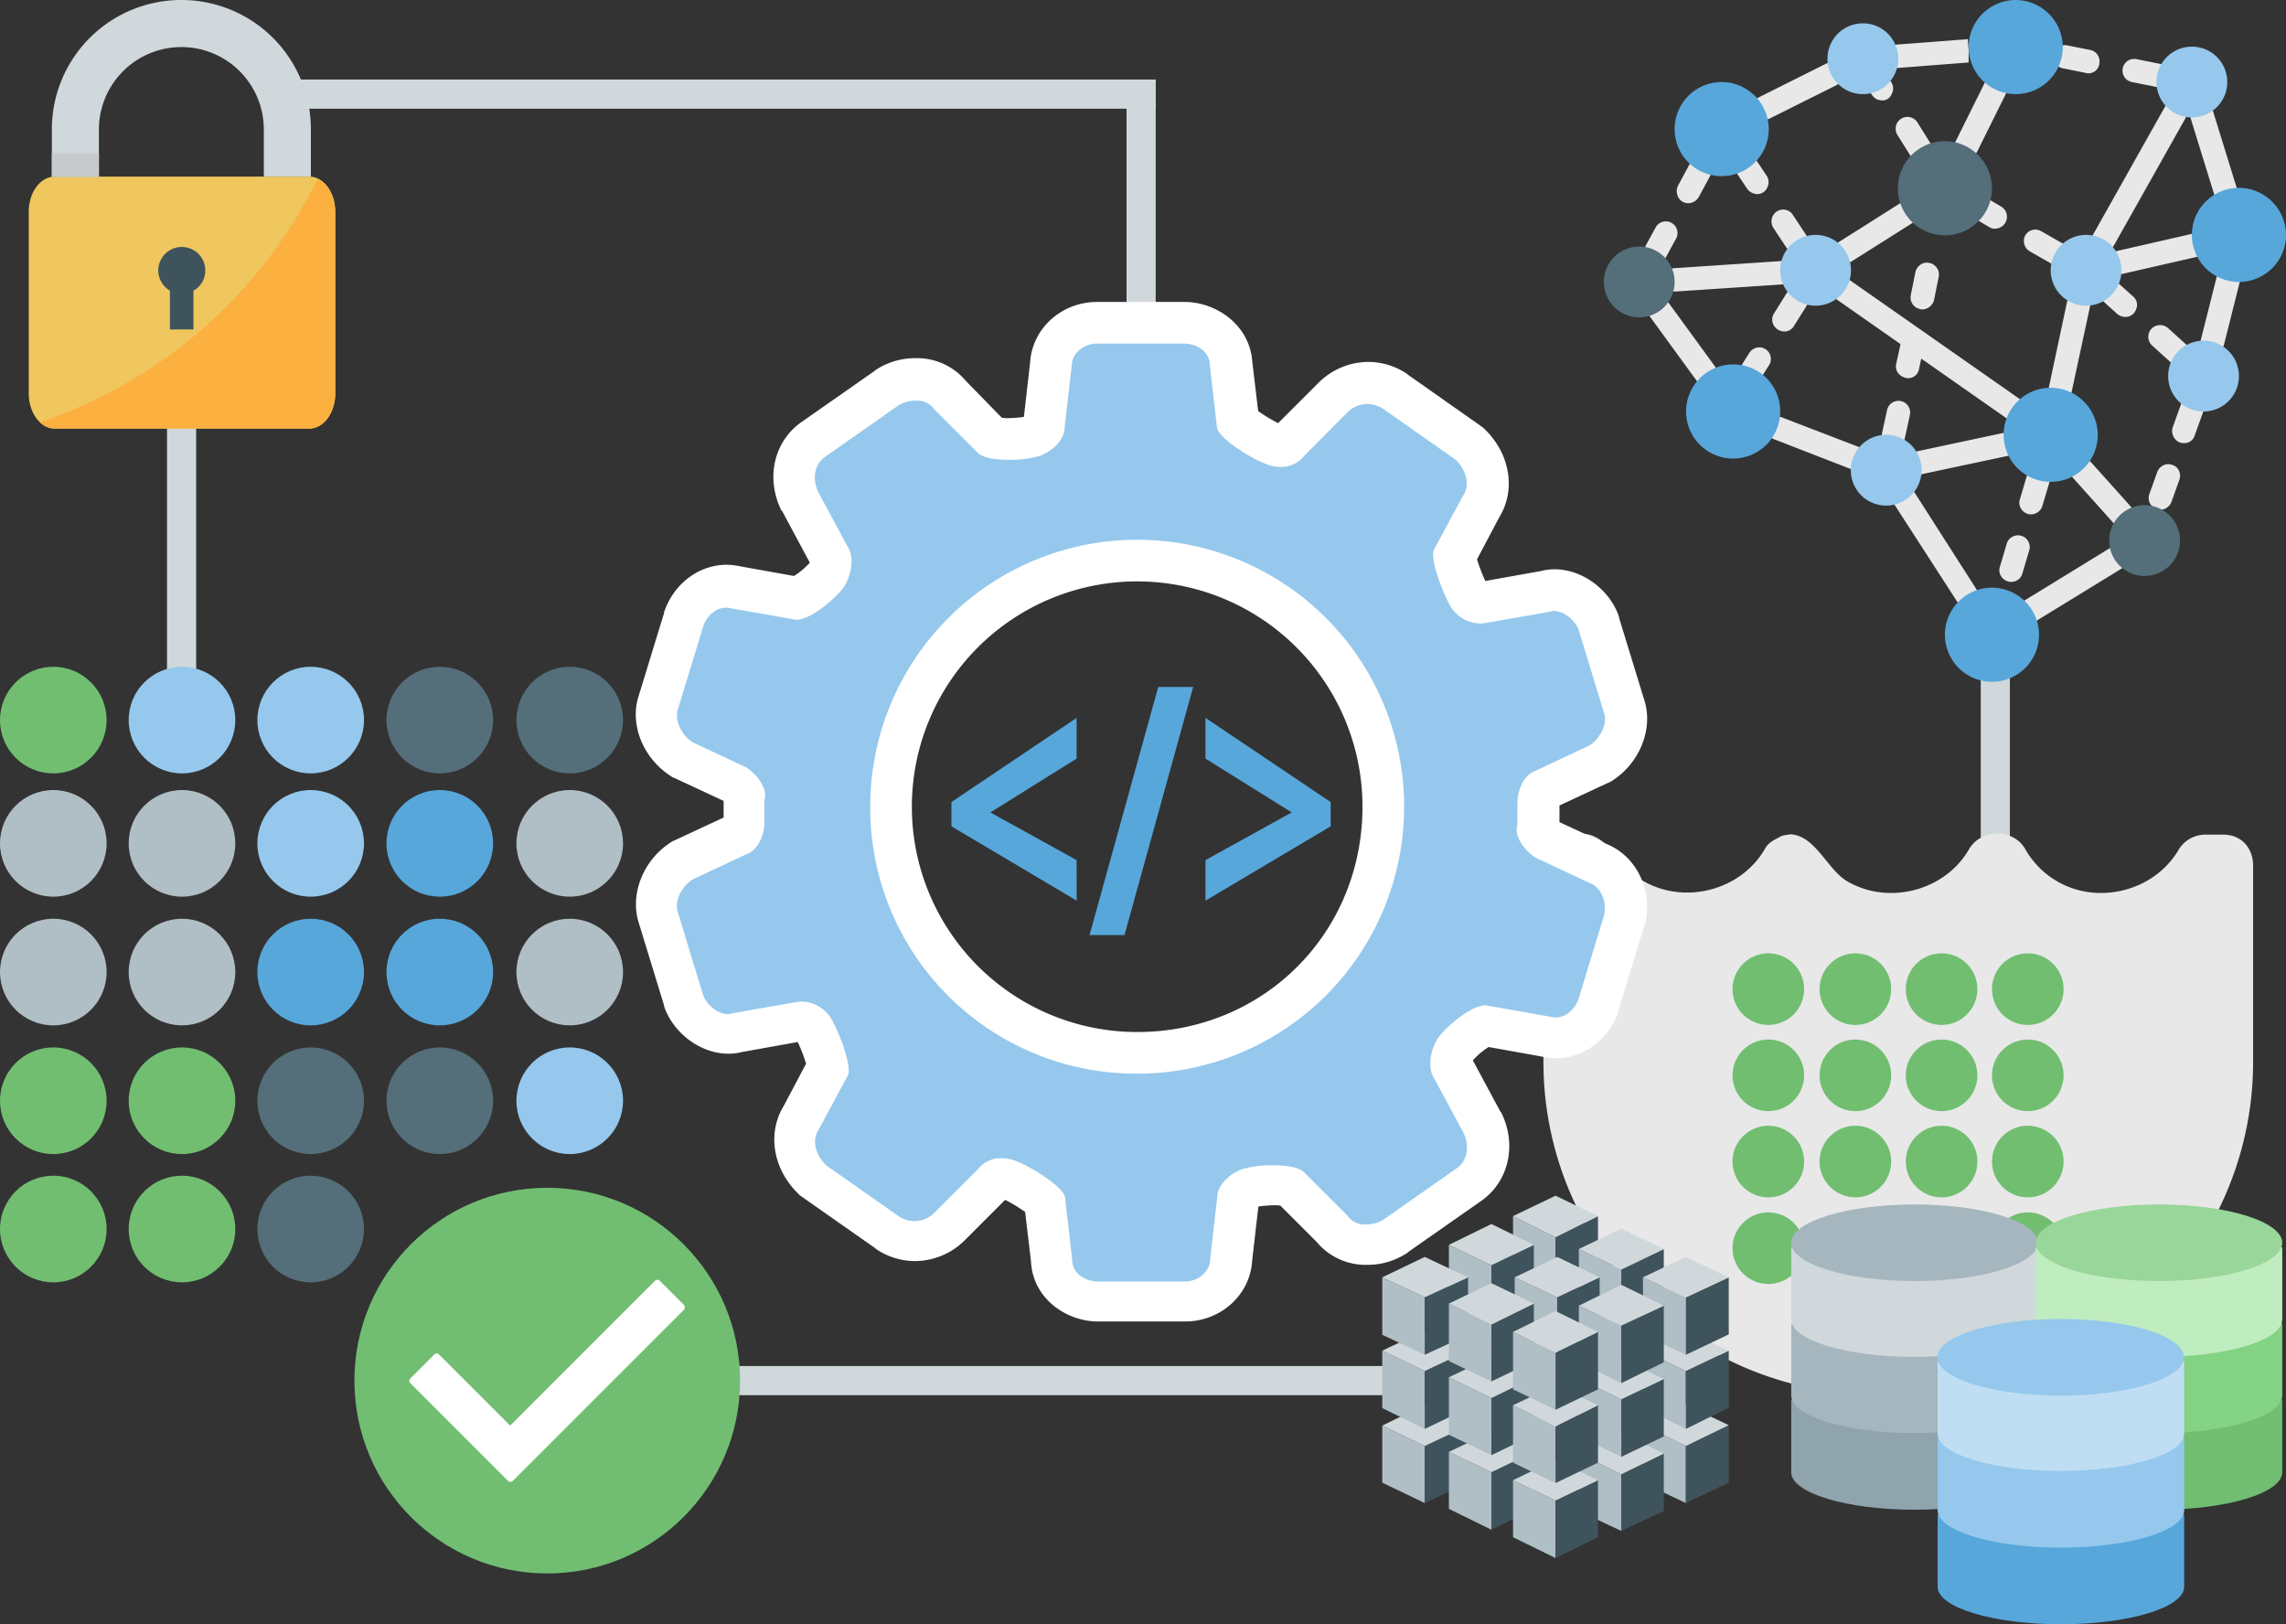 <svg id="Layer_1" data-name="Layer 1" xmlns="http://www.w3.org/2000/svg" viewBox="0 0 548.9 390"><rect x="0" y="0" width="548.9" height="390" fill="#333333" stroke="none"/><defs><style>.cls-1{fill:none;stroke:#d0d8dc;stroke-linecap:square;stroke-miterlimit:10;stroke-width:7px;}.cls-2{fill:#e8e8e8;}.cls-3{fill:#71be71;}.cls-4{fill:#b0bec5;}.cls-5{fill:#3f535c;}.cls-6{fill:#d0d8dc;}.cls-7{fill:#90a4ae;}.cls-8{fill:#a6b6be;}.cls-9{fill:#71be72;}.cls-10{fill:#84d384;}.cls-11{fill:#c0edc0;}.cls-12{fill:#99d699;}.cls-13{fill:#57a7db;}.cls-14{fill:#95c8ec;}.cls-15{fill:#bfdef4;}.cls-16{fill:#546e7a;}.cls-17{fill:#fff;}.cls-18{isolation:isolate;}.cls-19{fill:#efc75e;}.cls-20{fill:#fbb040;}.cls-21{fill:#c7cacc;}</style></defs><title>bi-implementation_1</title><line class="cls-1" x1="479.1" y1="161.1" x2="479.1" y2="218.2"/><line class="cls-1" x1="274" y1="22.6" x2="274" y2="84.3"/><line class="cls-1" x1="176.2" y1="331.5" x2="331.9" y2="331.5"/><line class="cls-1" x1="75.3" y1="22.6" x2="274" y2="22.6"/><line class="cls-1" x1="43.6" y1="102.6" x2="43.6" y2="159.7"/><path class="cls-2" d="M533.35,200.4h-4.2a7.52,7.52,0,0,0-6.4,3.5c-5.7,9.9-19.1,13.5-29.1,7.8a20.86,20.86,0,0,1-7.8-7.8c-2.8-5-10.6-5-13.5,0-5.7,9.9-19.1,13.5-29.1,7.8-5-2.8-7.8-11.4-14.2-11.4,2.2,0-1.4,0-2.2.7-1.4.7-2.8,1.4-3.5,2.8-5.7,9.9-19.1,13.5-29.1,7.8-5.7-2.8-7.8-10.6-14.2-11.4-5-.7-9.9,1.4-9.9,7.1V255a79.76,79.76,0,0,0,79.8,79.8h10.8a79.76,79.76,0,0,0,79.8-79.8V207.5C540.35,203.3,537.55,200.4,533.35,200.4Z" transform="translate(0.45)"/><circle class="cls-3" cx="486.9" cy="237.5" r="8.6"/><circle class="cls-3" cx="466.2" cy="237.5" r="8.6"/><circle class="cls-3" cx="445.5" cy="237.5" r="8.6"/><circle class="cls-3" cx="424.6" cy="237.5" r="8.6"/><circle class="cls-3" cx="486.9" cy="258.2" r="8.6"/><circle class="cls-3" cx="466.2" cy="258.2" r="8.6"/><circle class="cls-3" cx="445.5" cy="258.2" r="8.6"/><circle class="cls-3" cx="424.6" cy="258.2" r="8.6"/><circle class="cls-3" cx="486.9" cy="278.9" r="8.6"/><circle class="cls-3" cx="466.2" cy="278.9" r="8.6"/><circle class="cls-3" cx="445.5" cy="278.9" r="8.6"/><circle class="cls-3" cx="424.6" cy="278.9" r="8.6"/><circle class="cls-3" cx="486.9" cy="299.7" r="8.6"/><circle class="cls-3" cx="466.2" cy="299.7" r="8.6"/><circle class="cls-3" cx="445.5" cy="299.7" r="8.6"/><circle class="cls-3" cx="424.6" cy="299.7" r="8.6"/><polygon class="cls-4" points="358.1 321.5 347.9 316.6 347.9 316.6 347.9 330.2 358.1 335.2 358.1 335.2 358.1 321.5"/><polygon class="cls-5" points="358.1 321.5 358.1 335.2 368.3 330.2 368.3 316.6 358.1 321.5"/><polygon class="cls-4" points="373.5 297.1 363.3 292 363.3 292 363.3 305.8 373.5 310.7 373.5 310.7 373.5 297.1"/><polygon class="cls-5" points="373.5 297.1 373.5 310.7 383.7 305.8 383.7 292 373.5 297.1"/><polygon class="cls-6" points="373.5 297.1 383.7 292 383.7 292 373.5 287.1 363.3 292 373.5 297.1"/><polygon class="cls-4" points="389.3 304.8 379.1 299.9 379.1 299.9 379.1 313.6 389.3 318.6 389.3 318.6 389.3 304.8"/><polygon class="cls-5" points="389.3 304.8 389.3 318.6 399.5 313.6 399.5 299.9 389.3 304.8"/><polygon class="cls-4" points="404.8 347.2 394.5 342.2 394.5 342.2 394.5 356 404.8 360.9 404.8 360.9 404.8 347.2"/><polygon class="cls-5" points="404.8 347.2 404.8 360.9 415.1 356 415.1 342.2 404.8 347.2"/><polygon class="cls-6" points="404.8 347.2 415.1 342.2 415.1 342.2 404.8 337.3 394.5 342.2 404.8 347.2"/><polygon class="cls-6" points="389.3 304.8 399.5 299.9 399.5 299.9 389.3 295 379.1 299.9 389.3 304.8"/><polygon class="cls-4" points="404.8 329.2 394.5 324.3 394.5 324.3 394.5 338 404.8 343.1 404.8 343.1 404.8 329.2"/><polygon class="cls-5" points="404.8 329.2 404.8 343.1 415.1 338 415.1 324.3 404.8 329.2"/><polygon class="cls-6" points="404.8 329.2 415.1 324.3 415.1 324.3 404.8 319.5 394.5 324.3 404.8 329.2"/><polygon class="cls-4" points="404.8 311.5 394.5 306.7 394.5 306.7 394.5 320.4 404.8 325.3 404.8 325.3 404.8 311.5"/><polygon class="cls-5" points="404.8 311.5 404.8 325.3 415.1 320.4 415.1 306.7 404.8 311.5"/><polygon class="cls-6" points="404.8 311.5 415.1 306.7 415.1 306.7 404.8 301.8 394.5 306.7 404.8 311.5"/><polygon class="cls-6" points="358.1 321.5 368.3 316.6 368.3 316.6 358.1 311.5 347.9 316.6 358.1 321.5"/><polygon class="cls-4" points="358.1 303.8 347.9 298.9 347.9 298.9 347.9 312.6 358.1 317.4 358.1 317.4 358.1 303.8"/><polygon class="cls-5" points="358.1 303.8 358.1 317.4 368.3 312.6 368.3 298.9 358.1 303.8"/><polygon class="cls-6" points="358.1 303.8 368.3 298.9 368.3 298.9 358.1 293.9 347.9 298.9 358.1 303.8"/><polygon class="cls-4" points="373.9 329.2 363.7 324.3 363.7 324.3 363.7 338.1 373.9 343.1 373.9 343.1 373.9 329.2"/><polygon class="cls-5" points="373.9 329.2 373.9 343.1 384.1 338.1 384.1 324.3 373.9 329.2"/><polygon class="cls-6" points="373.9 329.2 384.1 324.3 384.1 324.3 373.9 319.5 363.7 324.3 373.9 329.2"/><polygon class="cls-4" points="373.9 311.5 363.7 306.7 363.7 306.7 363.7 320.5 373.9 325.3 373.9 325.3 373.9 311.5"/><polygon class="cls-5" points="373.9 311.5 373.9 325.3 384.1 320.5 384.1 306.7 373.9 311.5"/><polygon class="cls-4" points="342.1 347.2 331.9 342.3 331.9 342.3 331.9 356 342.1 360.9 342.1 360.9 342.1 347.2"/><polygon class="cls-5" points="342.1 347.2 342.1 360.9 352.5 356 352.5 342.3 342.1 347.2"/><polygon class="cls-6" points="342.1 347.2 352.5 342.3 352.5 342.3 342.1 337.3 331.9 342.3 342.1 347.2"/><polygon class="cls-4" points="358.1 353.5 347.9 348.6 347.9 348.6 347.9 362.3 358.1 367.3 358.1 367.3 358.1 353.5"/><polygon class="cls-5" points="358.1 353.5 358.1 367.3 368.3 362.3 368.3 348.6 358.1 353.5"/><polygon class="cls-6" points="358.1 353.5 368.3 348.6 368.3 348.6 358.1 343.8 347.9 348.6 358.1 353.5"/><polygon class="cls-4" points="389.3 354 379.1 349 379.1 349 379.1 362.8 389.3 367.6 389.3 367.6 389.3 354"/><polygon class="cls-5" points="389.3 354 389.3 367.6 399.5 362.8 399.5 349 389.3 354"/><polygon class="cls-6" points="389.3 354 399.5 349 399.5 349 389.3 344 379.1 349 389.3 354"/><polygon class="cls-4" points="373.5 360.3 363.3 355.4 363.3 355.4 363.3 369.1 373.5 374.1 373.5 374.1 373.5 360.3"/><polygon class="cls-5" points="373.5 360.3 373.5 374.1 383.7 369.1 383.7 355.4 373.5 360.3"/><polygon class="cls-6" points="373.5 360.3 383.7 355.4 383.7 355.4 373.5 350.5 363.3 355.4 373.5 360.3"/><polygon class="cls-6" points="373.9 311.5 384.1 306.7 384.1 306.7 373.9 301.8 363.7 306.7 373.9 311.5"/><polygon class="cls-4" points="342.1 329.2 331.9 324.3 331.9 324.3 331.9 338.1 342.1 343.1 342.1 343.1 342.1 329.2"/><polygon class="cls-5" points="342.1 329.2 342.1 343.1 352.5 338.1 352.5 324.3 342.1 329.2"/><polygon class="cls-6" points="342.1 329.2 352.5 324.3 352.5 324.3 342.1 319.5 331.9 324.3 342.1 329.2"/><polygon class="cls-4" points="342.1 311.5 331.9 306.7 331.9 306.7 331.9 320.5 342.1 325.3 342.1 325.3 342.1 311.5"/><polygon class="cls-5" points="342.1 311.5 342.1 325.3 352.5 320.5 352.5 306.7 342.1 311.5"/><polygon class="cls-6" points="342.1 311.5 352.5 306.7 352.5 306.7 342.1 301.8 331.9 306.7 342.1 311.5"/><polygon class="cls-4" points="358.1 335.7 347.9 330.7 347.9 330.7 347.9 344.5 358.1 349.4 358.1 349.4 358.1 335.7"/><polygon class="cls-5" points="358.1 335.7 358.1 349.4 368.3 344.5 368.3 330.7 358.1 335.7"/><polygon class="cls-6" points="358.1 335.7 368.3 330.7 368.3 330.7 358.1 325.8 347.9 330.7 358.1 335.7"/><polygon class="cls-4" points="358.1 318 347.9 313 347.9 313 347.9 326.8 358.1 331.7 358.1 331.7 358.1 318"/><polygon class="cls-5" points="358.1 318 358.1 331.7 368.3 326.8 368.3 313 358.1 318"/><polygon class="cls-6" points="358.1 318 368.3 313 368.3 313 358.1 308.1 347.9 313 358.1 318"/><polygon class="cls-4" points="389.3 336 379.1 331.1 379.1 331.1 379.1 344.9 389.3 349.8 389.3 349.8 389.3 336"/><polygon class="cls-5" points="389.3 336 389.3 349.8 399.5 344.9 399.5 331.1 389.3 336"/><polygon class="cls-6" points="389.3 336 399.5 331.1 399.5 331.1 389.3 326.2 379.1 331.1 389.3 336"/><polygon class="cls-4" points="389.3 318.3 379.1 313.5 379.1 313.5 379.1 327.1 389.3 332.1 389.3 332.1 389.3 318.3"/><polygon class="cls-5" points="389.3 318.3 389.3 332.1 399.5 327.1 399.5 313.5 389.3 318.3"/><polygon class="cls-6" points="389.3 318.3 399.5 313.5 399.5 313.5 389.3 308.5 379.1 313.5 389.3 318.3"/><polygon class="cls-4" points="373.5 342.5 363.3 337.4 363.3 337.4 363.3 351.2 373.5 356.1 373.5 356.1 373.5 342.5"/><polygon class="cls-5" points="373.5 342.5 373.5 356.1 383.7 351.2 383.7 337.4 373.5 342.5"/><polygon class="cls-6" points="373.5 342.5 383.7 337.4 383.7 337.4 373.5 332.6 363.3 337.4 373.5 342.5"/><polygon class="cls-4" points="373.5 324.8 363.3 319.8 363.3 319.8 363.3 333.6 373.5 338.5 373.5 338.5 373.5 324.8"/><polygon class="cls-5" points="373.5 324.8 373.5 338.5 383.7 333.6 383.7 319.8 373.5 324.8"/><polygon class="cls-6" points="373.5 324.8 383.7 319.8 383.7 319.8 373.5 314.8 363.3 319.8 373.5 324.8"/><path class="cls-7" d="M488.85,336.2v17.3c0,5-13.3,9-29.6,9s-29.6-4-29.6-9V336.2" transform="translate(0.45)"/><path class="cls-8" d="M488.85,317.8v17.3c0,5-13.3,9-29.6,9s-29.6-4-29.6-9V317.8" transform="translate(0.45)"/><path class="cls-6" d="M488.85,299.5v17.3c0,5-13.3,9-29.6,9s-29.6-4-29.6-9V299.5" transform="translate(0.45)"/><ellipse class="cls-8" cx="459.7" cy="298.4" rx="29.6" ry="9.2"/><path class="cls-9" d="M547.55,336.2v17.3c0,5-13.3,9-29.6,9s-29.6-4-29.6-9V336.2" transform="translate(0.45)"/><path class="cls-10" d="M547.55,317.8v17.3c0,5-13.3,9-29.6,9s-29.6-4-29.6-9V317.8" transform="translate(0.45)"/><path class="cls-11" d="M547.55,299.5v17.3c0,5-13.3,9-29.6,9s-29.6-4-29.6-9V299.5" transform="translate(0.45)"/><ellipse class="cls-12" cx="518.4" cy="298.4" rx="29.6" ry="9.2"/><path class="cls-13" d="M524,363.7V381c0,5-13.3,9-29.6,9s-29.6-4-29.6-9V363.7" transform="translate(0.45)"/><path class="cls-14" d="M524,345.3v17.3c0,5-13.3,9-29.6,9s-29.6-4-29.6-9V345.3" transform="translate(0.45)"/><path class="cls-15" d="M524,326.9v17.3c0,5-13.3,9-29.6,9s-29.6-4-29.6-9V326.9" transform="translate(0.45)"/><ellipse class="cls-14" cx="494.8" cy="325.9" rx="29.6" ry="9.2"/><circle class="cls-3" cx="12.8" cy="295.1" r="12.8"/><circle class="cls-3" cx="43.7" cy="295.1" r="12.8"/><circle class="cls-16" cx="74.6" cy="295.1" r="12.8"/><circle class="cls-3" cx="12.8" cy="264.3" r="12.8"/><circle class="cls-3" cx="43.7" cy="264.3" r="12.8"/><circle class="cls-16" cx="74.6" cy="264.3" r="12.8"/><circle class="cls-16" cx="105.6" cy="264.3" r="12.8"/><circle class="cls-4" cx="12.8" cy="233.4" r="12.8"/><circle class="cls-4" cx="43.7" cy="233.4" r="12.8"/><circle class="cls-13" cx="74.6" cy="233.4" r="12.8"/><circle class="cls-13" cx="105.6" cy="233.4" r="12.8"/><circle class="cls-4" cx="12.8" cy="202.5" r="12.8"/><circle class="cls-4" cx="43.7" cy="202.5" r="12.8"/><circle class="cls-14" cx="74.6" cy="202.5" r="12.8"/><circle class="cls-13" cx="105.6" cy="202.5" r="12.8"/><circle class="cls-14" cx="136.8" cy="264.3" r="12.8"/><circle class="cls-4" cx="136.8" cy="233.4" r="12.8"/><circle class="cls-4" cx="136.8" cy="202.5" r="12.8"/><circle class="cls-3" cx="12.8" cy="172.9" r="12.8"/><circle class="cls-14" cx="43.7" cy="172.9" r="12.8"/><circle class="cls-14" cx="74.6" cy="172.9" r="12.8"/><circle class="cls-16" cx="105.6" cy="172.9" r="12.8"/><circle class="cls-16" cx="136.8" cy="172.9" r="12.8"/><g id="_Group_" data-name="&lt;Group&gt;"><path class="cls-14" d="M263.15,312.5c-5.2,0-10.9-3.8-11.1-9.9l-1.6-13.9a34.11,34.11,0,0,0-8-5.2l-.3-.1-.3-.2a4.71,4.71,0,0,0-1.6-.4,2.38,2.38,0,0,0-1.5.4l-.3.4-10.9,10.9a11.58,11.58,0,0,1-8.3,3.5,12,12,0,0,1-6.7-2.1l-17.8-12.4-.3-.3c-4.4-4.4-5.4-10.3-2.5-14.8l6.4-12c-.2-2.2-2.4-7.8-3.6-9.7a3.42,3.42,0,0,0-2.7-1.5,1.27,1.27,0,0,0-.6.1h-.2l-14.7,2.6a8.33,8.33,0,0,1-2.2.3c-4.5,0-9.1-3.5-10.6-7.9l-6.1-20.1c-1.5-4.6.8-10.4,5.5-13.5l.3-.2,13.6-6.4.2-.1a5,5,0,0,0,1-3.1v-6l.1-.3a6.26,6.26,0,0,0-2-2.3l-13-6.1-.3-.2c-4.6-3.1-7-8.9-5.5-13.5l6.1-20.1c1.3-3.9,5-7.9,10.3-7.9a9.86,9.86,0,0,1,2.4.3l14.5,2.6c1.8-.4,6.1-3.9,7.2-5.7a5.71,5.71,0,0,0,.9-4l-.1-.2-7.1-13.4c-2.8-5.6-1.4-11.8,3.4-15l17.4-12.2a13,13,0,0,1,6.9-2.1,10.14,10.14,0,0,1,8.3,3.8l9.9,9.9a11.09,11.09,0,0,0,4,.5,23.9,23.9,0,0,0,5.8-.6c1.5-.5,2.7-1.8,2.7-2.2v-.3l1.7-14.8c.2-5.4,5.2-9.9,11.1-9.9h20.9c5.2,0,10.9,3.8,11.1,9.9l1.6,13.9a34.11,34.11,0,0,0,8,5.2l.3.1.3.2a4.71,4.71,0,0,0,1.6.4,2.38,2.38,0,0,0,1.5-.4l.3-.4,11-10.6a11.58,11.58,0,0,1,8.3-3.5,12,12,0,0,1,6.7,2.1l17.8,12.5.3.3c4.4,4.4,5.4,10.3,2.5,14.8l-6.4,12c.2,2.2,2.4,7.8,3.6,9.7a3.42,3.42,0,0,0,2.7,1.5,1.27,1.27,0,0,0,.6-.1h.2l14.7-2.6a8.33,8.33,0,0,1,2.2-.3c4.5,0,9.1,3.5,10.6,7.9l6.1,20.1c1.5,4.6-.8,10.4-5.5,13.5l-.3.2-13.6,6.4-.2.1a5,5,0,0,0-1,3.1v6l-.1.3a6.26,6.26,0,0,0,2,2.3l12.4,5.8c5,1.9,7.9,7.9,6.4,13.7v.1l-6.2,20.2c-1.3,3.9-5,7.9-10.3,7.9h0a9.86,9.86,0,0,1-2.4-.3l-14.5-2.6c-1.8.4-6.1,3.9-7.2,5.7a5.71,5.71,0,0,0-.9,4l.1.2,7.1,13.4c2.8,5.6,1.4,11.8-3.4,15l-17.3,12a13,13,0,0,1-6.9,2.1,10.14,10.14,0,0,1-8.3-3.8l-9.9-9.9a11.38,11.38,0,0,0-4.1-.5,23.9,23.9,0,0,0-5.8.6c-1.5.5-2.7,1.8-2.7,2.2v.3l-1.7,14.8c-.2,5.4-5.2,9.9-11.1,9.9h-20.9Zm9.5-177.9a59.1,59.1,0,1,0,59.1,59.1A59.15,59.15,0,0,0,272.65,134.6Z" transform="translate(0.45)"/><path class="cls-17" d="M283.95,82.5c2.6,0,6.1,1.7,6.1,5.2l1.7,14.8c0,2.6,8.7,7.8,11.3,8.7a8.91,8.91,0,0,0,3.9.9,6.91,6.91,0,0,0,5.7-2.6L323,99.1a6.78,6.78,0,0,1,4.8-2.1,6.89,6.89,0,0,1,3.9,1.2l17.4,12.2c2.6,2.6,3.5,6.1,1.7,8.7l-7,13c-.9,2.6,2.6,11.3,4.3,13.9a8.46,8.46,0,0,0,6.9,3.7,11,11,0,0,0,1.8-.2l14.8-2.6a3.6,3.6,0,0,1,1.1-.2c2.4,0,5.1,2.3,5.9,4.5l6.1,20c.9,2.6-.9,6.1-3.5,7.8l-13,6.1c-2.6.9-4.3,4.3-4.3,7.8v5.2c-.9,2.6,1.7,6.1,4.3,7.8l13,6.1c2.6.9,4.3,4.3,3.5,7.8l-6.1,20c-.8,2.3-2.8,4.5-5.6,4.5a5.85,5.85,0,0,1-1.3-.2l-14.8-2.6a1.7,1.7,0,0,0-.7-.1c-3.6,0-9.8,5.5-11.4,7.9-1.7,2.6-2.6,7-.9,9.6l7,13c1.7,3.5.9,7-1.7,8.7l-17.4,12.2a7.63,7.63,0,0,1-4.2,1.2,5,5,0,0,1-4.5-2.1l-10.4-10.4c-1.3-1.3-4.3-1.7-7.4-1.7a25.83,25.83,0,0,0-7.4.9c-2.6.9-6.1,3.5-6.1,7l-1.7,14.8c0,2.6-2.6,5.2-6.1,5.2h-20.9c-2.6,0-6.1-1.7-6.1-5.2l-1.7-14.8c0-2.6-8.7-7.8-11.3-8.7a8.91,8.91,0,0,0-3.9-.9,6.91,6.91,0,0,0-5.7,2.6L224,291.1a6.78,6.78,0,0,1-4.8,2.1,6.89,6.89,0,0,1-3.9-1.2l-17.4-12.2c-2.6-2.6-3.5-6.1-1.7-8.7l7-13c.9-2.6-2.6-11.3-4.3-13.9a8.46,8.46,0,0,0-6.9-3.7,11,11,0,0,0-1.8.2l-14.8,2.6a3.6,3.6,0,0,1-1.1.2c-2.4,0-5.1-2.3-5.9-4.5l-6.1-20c-.9-2.6.9-6.1,3.5-7.8l13-6.1c2.6-.9,4.3-4.3,4.3-7.8v-5.2c.9-2.6-1.7-6.1-4.3-7.8l-13-6.1c-2.6-1.7-4.3-5.2-3.5-7.8l6.1-20c.8-2.3,2.8-4.5,5.6-4.5a5.85,5.85,0,0,1,1.3.2l14.8,2.6a1.7,1.7,0,0,0,.7.1c3.6,0,9.8-5.5,11.4-7.9,1.7-2.6,2.6-7,.9-9.6l-7-13c-1.7-3.5-.9-7,1.7-8.7l17.4-12.2a7.63,7.63,0,0,1,4.2-1.2,5,5,0,0,1,4.5,2.1l10.4,10.4c1.3,1.3,4.3,1.7,7.4,1.7a25.83,25.83,0,0,0,7.4-.9c2.6-.9,6.1-3.5,6.1-7l1.7-14.8c0-2.6,2.6-5.2,6.1-5.2h20.9m-11.3,175.3a64.1,64.1,0,1,0-64.1-64.1,63.85,63.85,0,0,0,64.1,64.1m11.3-185.3H263c-8.6,0-15.6,6.4-16.1,14.5l-1.5,13.1a28.86,28.86,0,0,1-3.7.3,7.12,7.12,0,0,1-1.6-.1l-8.6-8.8a15.27,15.27,0,0,0-12.1-5.5,17.28,17.28,0,0,0-9.7,2.9l-.1.1-.1.1-17.3,12.1c-6.8,4.6-8.9,13.6-5,21.4l.1.1.1.1,6.6,12.3a17.79,17.79,0,0,1-3.8,3.2l-12.8-2.3a18.59,18.59,0,0,0-3.3-.4c-6.8,0-12.8,4.6-15.1,11.4v.2l-6.1,19.9c-2.2,6.8,1,14.8,7.5,19.1l.6.4.7.3,11.6,5.4v4l-11.6,5.4-.7.3-.6.4c-6.5,4.3-9.6,12.4-7.5,19.1l6.1,19.9v.2c2.2,6.5,8.8,11.4,15.4,11.4a12.42,12.42,0,0,0,3.3-.4l13.4-2.4a40.07,40.07,0,0,1,2,5.2l-5.4,10.2c-3.9,6.4-2.6,14.9,3.3,20.8l.6.6.7.5,17.4,12.2.1.1.1.1a16.8,16.8,0,0,0,9.4,2.9,17.08,17.08,0,0,0,11.9-5l9.7-9.7a38.3,38.3,0,0,1,4.8,2.9l1.4,11.8c.4,9,8.5,14.5,16.1,14.5h20.9c8.6,0,15.6-6.4,16.1-14.5l1.5-13.1a28.86,28.86,0,0,1,3.7-.3,7.12,7.12,0,0,1,1.6.1l8.7,8.7a15.27,15.27,0,0,0,12.1,5.5,17.28,17.28,0,0,0,9.7-2.9l.1-.1.1-.1,17.3-12.1c6.8-4.6,8.9-13.6,5-21.4l-.1-.1-.1-.1-6.6-12.3a17.79,17.79,0,0,1,3.8-3.2l12.8,2.3a18.59,18.59,0,0,0,3.3.4c6.8,0,12.8-4.6,15.1-11.4v-.2l6.1-20,.1-.2.1-.2c2.1-8.2-2-16.6-9.3-19.5L374,197.4v-4l11.6-5.4.7-.3.6-.4c6.5-4.3,9.6-12.4,7.5-19.1l-6.1-19.9v-.2c-2.2-6.5-8.8-11.4-15.4-11.4a12.42,12.42,0,0,0-3.3.4l-13.4,2.4a40.07,40.07,0,0,1-2-5.2l5.4-10.2c3.9-6.4,2.6-14.9-3.3-20.8l-.6-.6-.7-.5L337.65,90l-.1-.1-.1-.1a16.8,16.8,0,0,0-9.4-2.9,17.08,17.08,0,0,0-11.9,5l-9.7,9.7a38.29,38.29,0,0,1-4.8-2.9l-1.4-11.8c-.6-8.9-8.7-14.4-16.3-14.4Zm-11.3,175.3a54.1,54.1,0,1,1,54.1-54.1c0,30.3-23.7,54.1-54.1,54.1Z" transform="translate(0.45)"/></g><g class="cls-18"><path class="cls-13" d="M258.08,216.26,228,198.41v-5.83l30.06-20.21v9.78l-20.71,12.92,20.71,11.45Z" transform="translate(0.45)"/><path class="cls-13" d="M286.05,164.95l-16.5,59.58h-8.39l16.5-59.58Z" transform="translate(0.45)"/><path class="cls-13" d="M289,206.52l20.71-11.45L289,182.15v-9.78l30.06,20.21v5.83L289,216.26Z" transform="translate(0.45)"/></g><path class="cls-2" d="M517.55,20.9a1.27,1.27,0,0,1-.6-.1l-5.5-1.1a2.8,2.8,0,0,1,1.1-5.5l5.5,1.1a2.74,2.74,0,0,1,2.2,3,2.61,2.61,0,0,1-2.7,2.6Zm-16.6-3.3a1.27,1.27,0,0,1-.6-.1l-5.5-1.1a2.8,2.8,0,0,1,1.1-5.5l5.5,1.1a2.74,2.74,0,0,1,2.2,3,2.61,2.61,0,0,1-2.7,2.6Z" transform="translate(0.45)"/><path class="cls-2" d="M397.25,63.1a2.69,2.69,0,0,1-2.4-1.4,3.08,3.08,0,0,1-.1-2.8l2.4-4.4a2.8,2.8,0,0,1,4.9,2.7l-2.4,4.4A2.67,2.67,0,0,1,397.25,63.1Zm7.7-14.3a2.69,2.69,0,0,1-2.4-1.4,3.08,3.08,0,0,1-.1-2.8l2.7-5a2.72,2.72,0,0,1,3.8-1.1,2.81,2.81,0,0,1,1.2,3.8l-2.7,5a3,3,0,0,1-2.5,1.5Z" transform="translate(0.45)"/><path class="cls-2" d="M518.25,122.4a2.92,2.92,0,0,1-.9-.2,2.78,2.78,0,0,1-1.7-3.6l1.9-5.3a2.94,2.94,0,0,1,2.1-1.8,3,3,0,0,1,2.7.9,2.84,2.84,0,0,1,.5,2.8l-1.9,5.3A2.93,2.93,0,0,1,518.25,122.4Zm5.7-16a2.68,2.68,0,0,1-2.3-1.2,3,3,0,0,1-.4-2.6l1.9-5.3a2.82,2.82,0,1,1,5.3,1.9l-1.9,5.3A2.59,2.59,0,0,1,524,106.4Z" transform="translate(0.45)"/><path class="cls-2" d="M454.25,107.4a3,3,0,0,1-2.2-1,3.35,3.35,0,0,1-.6-2.4l1.2-5.5a2.8,2.8,0,1,1,5.5,1.1l-1.2,5.5A2.69,2.69,0,0,1,454.25,107.4Zm3.4-16.6a1.27,1.27,0,0,1-.6-.1,3.22,3.22,0,0,1-1.8-1.2,2.62,2.62,0,0,1-.4-2.1l1.2-5.5a2.8,2.8,0,0,1,5.5,1.1l-1.2,5.5a2.62,2.62,0,0,1-2.7,2.3Zm3.5-16.5a1.27,1.27,0,0,1-.6-.1,2.83,2.83,0,0,1-2.2-3.3l1.1-5.5a3,3,0,0,1,1.9-2.2,2.87,2.87,0,0,1,2.8.6,2.78,2.78,0,0,1,.9,2.7l-1.1,5.5a3,3,0,0,1-2.8,2.3Z" transform="translate(0.45)"/><path class="cls-2" d="M430.85,60.7a3.09,3.09,0,0,1-2.4-1.3l-3.1-4.7a2.87,2.87,0,0,1,.8-3.9,2.78,2.78,0,0,1,3.9.8l3.1,4.7a2.76,2.76,0,0,1,.1,2.9A2.67,2.67,0,0,1,430.85,60.7Zm-9.4-14.1a3.09,3.09,0,0,1-2.4-1.3l-2.2-3.3a2.82,2.82,0,1,1,4.7-3.1l2.2,3.3a2.76,2.76,0,0,1,.1,2.9A2.56,2.56,0,0,1,421.45,46.6Z" transform="translate(0.45)"/><path class="cls-2" d="M493.15,63.5a2.3,2.3,0,0,1-1.4-.4l-4.9-2.8a2.88,2.88,0,0,1-1-3.8,2.79,2.79,0,0,1,3.8-1l4.9,2.8a2.78,2.78,0,0,1-1.4,5.2Zm-14.6-8.6a2.3,2.3,0,0,1-1.4-.4l-2.2-1.3a2.85,2.85,0,1,1,2.9-4.9l2.2,1.3a2.84,2.84,0,0,1,1.3,3.2A2.88,2.88,0,0,1,478.55,54.9Z" transform="translate(0.45)"/><path class="cls-2" d="M420.55,91.4a3,3,0,0,1-2.5-1.5,2.76,2.76,0,0,1,.1-2.9l1.4-2.2a2.85,2.85,0,0,1,2.5-1.4,2.79,2.79,0,0,1,2.2,4.4l-1.4,2.2A2.65,2.65,0,0,1,420.55,91.4Zm7.4-11.8a3,3,0,0,1-2.5-1.5,2.76,2.76,0,0,1,.1-2.9l3-4.8a2.85,2.85,0,0,1,4.9.2,2.8,2.8,0,0,1-.1,2.8l-3,4.8a2.69,2.69,0,0,1-2.4,1.4Z" transform="translate(0.45)"/><path class="cls-2" d="M460.55,38.5a2.81,2.81,0,0,1-2.4-1.3l-3-4.8a2.83,2.83,0,1,1,4.8-3l3,4.8a2.76,2.76,0,0,1,.1,2.9A3.08,3.08,0,0,1,460.55,38.5Zm-9.2-14.4a2.77,2.77,0,0,1-2.3-1.3l-.1-.1a2.82,2.82,0,0,1-.2-2.8,2.79,2.79,0,0,1,2.4-1.5,3,3,0,0,1,2.5,1.3,2.76,2.76,0,0,1,.1,2.9,2.33,2.33,0,0,1-2.4,1.5Z" transform="translate(0.45)"/><path class="cls-2" d="M482.45,139.7a2.2,2.2,0,0,1-.8-.1,2.91,2.91,0,0,1-1.7-1.4,2.59,2.59,0,0,1-.2-2.1l1.6-5.4a2.82,2.82,0,1,1,5.4,1.6l-1.6,5.4A2.7,2.7,0,0,1,482.45,139.7Zm4.8-16.2a2.2,2.2,0,0,1-.8-.1,2.91,2.91,0,0,1-1.7-1.4,2.59,2.59,0,0,1-.2-2.1l1.6-5.4a2.82,2.82,0,1,1,5.4,1.6l-1.6,5.4A2.88,2.88,0,0,1,487.25,123.5Z" transform="translate(0.45)"/><path class="cls-2" d="M522.45,87.5a3.16,3.16,0,0,1-1.9-.7l-4.2-3.8a2.78,2.78,0,0,1-.9-2.7,2.71,2.71,0,0,1,1.9-2.1,2.87,2.87,0,0,1,2.8.6l4.2,3.8a2.62,2.62,0,0,1,.7,3.1A2.8,2.8,0,0,1,522.45,87.5Zm-12.6-11.4a3.16,3.16,0,0,1-1.9-.7l-3.1-2.8a2.83,2.83,0,0,1,3.8-4.2l3.1,2.8a2.62,2.62,0,0,1,.7,3.1,2.71,2.71,0,0,1-2.6,1.8Z" transform="translate(0.45)"/><path class="cls-2" d="M487.45,149.3a2.69,2.69,0,0,1-2.7-2.1,3.06,3.06,0,0,1,1.2-3.2l19.9-12.2a2.83,2.83,0,0,1,3,4.8l-19.9,12.2A2,2,0,0,1,487.45,149.3Z" transform="translate(0.45)"/><path class="cls-2" d="M530.75,84.9a1.7,1.7,0,0,1-.7-.1,2.5,2.5,0,0,1-1.7-1.3,2.58,2.58,0,0,1-.3-2.1l3.7-14.7a2.84,2.84,0,0,1,2-2.1,2.92,2.92,0,0,1,2.8.7,2.86,2.86,0,0,1,.7,2.8l-3.7,14.7A3,3,0,0,1,530.75,84.9Z" transform="translate(0.45)"/><path class="cls-2" d="M423,28.8a2.77,2.77,0,0,1-2.7-2.2,2.83,2.83,0,0,1,1.5-3.2L438,15.3a2.84,2.84,0,0,1,3.8,1.3,2.9,2.9,0,0,1-1.2,3.8l-16.2,8.1A3.92,3.92,0,0,1,423,28.8Z" transform="translate(0.45)"/><path class="cls-2" d="M409.15,92.5a2.68,2.68,0,0,1-2.3-1.2l-11-15.1a2.79,2.79,0,0,1,4.5-3.3l11,15.1a2.77,2.77,0,0,1,.2,2.9A2.41,2.41,0,0,1,409.15,92.5Z" transform="translate(0.45)"/><path class="cls-2" d="M444.65,112.7a3,3,0,0,1-1-.2l-18.3-7.1a2.9,2.9,0,0,1-1.6-3.6,2.81,2.81,0,0,1,3.6-1.6l18.2,7a2.85,2.85,0,0,1,1.9,3.1A3,3,0,0,1,444.65,112.7Z" transform="translate(0.45)"/><path class="cls-2" d="M455.25,16.3a2.8,2.8,0,0,1-.2-5.6l17-1.3.2,2.8V15l-16.8,1.3Z" transform="translate(0.45)"/><path class="cls-2" d="M533.85,48.5a2.88,2.88,0,0,1-2.7-2l-5.5-17.8a2.82,2.82,0,1,1,5.4-1.6l5.5,17.8a2.75,2.75,0,0,1-.4,2.5A3,3,0,0,1,533.85,48.5Z" transform="translate(0.45)"/><path class="cls-2" d="M471.85,145.7a2.81,2.81,0,0,1-2.4-1.3l-14.8-22.9a2.82,2.82,0,1,1,4.7-3.1L474,141.3a3.08,3.08,0,0,1,.4,2.1,3.22,3.22,0,0,1-1.2,1.8A1.87,1.87,0,0,1,471.85,145.7Z" transform="translate(0.45)"/><path class="cls-2" d="M460.75,113.9a2.89,2.89,0,0,1-2.8-2.5,2.94,2.94,0,0,1,2.2-3.1l20.2-4.3a3,3,0,0,1,2.7.8,2.83,2.83,0,0,1-1.6,4.7l-20.2,4.3A.75.75,0,0,1,460.75,113.9Z" transform="translate(0.45)"/><path class="cls-2" d="M494.35,96.2a1.27,1.27,0,0,1-.6-.1,2.83,2.83,0,0,1-2.2-3.3l4.3-20.2a2.83,2.83,0,0,1,3.3-2.2,2.88,2.88,0,0,1,2.2,3.4L497,94A2.62,2.62,0,0,1,494.35,96.2Z" transform="translate(0.45)"/><path class="cls-2" d="M442.75,63.2a2.7,2.7,0,0,1-2.7-2,2.76,2.76,0,0,1,1.2-3.2l14.4-9.1a3,3,0,0,1,2.9-.2,2.79,2.79,0,0,1,1.5,2.4,2.85,2.85,0,0,1-1.4,2.5l-14.4,9.1A3,3,0,0,1,442.75,63.2Z" transform="translate(0.45)"/><path class="cls-2" d="M401.65,70a2.78,2.78,0,0,1-2.8-2.7,2.85,2.85,0,0,1,2.6-2.9L427,62.7a2.87,2.87,0,0,1,3,2.6,2.81,2.81,0,0,1-2.6,3L401.85,70Z" transform="translate(0.45)"/><path class="cls-2" d="M471.65,37.9a2.81,2.81,0,0,1-2.4-1.3,2.62,2.62,0,0,1-.1-2.7l6.8-13.7a2.65,2.65,0,0,1,2.4-1.6,2.82,2.82,0,0,1,2.6,1.3,2.76,2.76,0,0,1,.1,2.9l-6.8,13.7A3.12,3.12,0,0,1,471.65,37.9Z" transform="translate(0.45)"/><path class="cls-2" d="M508.75,65.8a2.83,2.83,0,0,1-.6-5.6l17.5-4a2.83,2.83,0,1,1,1.3,5.5l-17.5,4A2,2,0,0,1,508.75,65.8Z" transform="translate(0.45)"/><path class="cls-2" d="M504.65,60.3a2.69,2.69,0,0,1-2.4-1.4,2.8,2.8,0,0,1,0-2.8l17.1-30.4a2.79,2.79,0,0,1,2.4-1.5,2.85,2.85,0,0,1,2.5,1.4,3,3,0,0,1,0,2.9l-17.1,30.4A3,3,0,0,1,504.65,60.3Z" transform="translate(0.45)"/><path class="cls-2" d="M508.95,126.3a2.72,2.72,0,0,1-2.1-.9l-9.5-10.6a2.85,2.85,0,0,1,.3-4,2.94,2.94,0,0,1,4,.2l9.5,10.6a3,3,0,0,1,.5,3A3.06,3.06,0,0,1,508.95,126.3Z" transform="translate(0.45)"/><path class="cls-2" d="M482.75,100.8a3,3,0,0,1-1.6-.5l-40.3-28.2a2.8,2.8,0,0,1,3.2-4.6l40.3,28.2a3,3,0,0,1,1.1,3.2A2.74,2.74,0,0,1,482.75,100.8Z" transform="translate(0.45)"/><path class="cls-14" d="M460.95,112.9a8.5,8.5,0,1,1-8.5-8.5A8.49,8.49,0,0,1,460.95,112.9Z" transform="translate(0.45)"/><path class="cls-13" d="M489.15,152.4a11.3,11.3,0,1,1-11.3-11.3A11.35,11.35,0,0,1,489.15,152.4Z" transform="translate(0.45)"/><path class="cls-13" d="M427,98.8a11.3,11.3,0,1,1-11.3-11.3A11.23,11.23,0,0,1,427,98.8Z" transform="translate(0.45)"/><path class="cls-16" d="M401.65,67.7a8.5,8.5,0,1,1-8.5-8.5A8.49,8.49,0,0,1,401.65,67.7Z" transform="translate(0.45)"/><path class="cls-13" d="M424.25,31A11.3,11.3,0,1,1,413,19.7,11.35,11.35,0,0,1,424.25,31Z" transform="translate(0.45)"/><path class="cls-14" d="M455.35,14.1a8.5,8.5,0,1,1-8.5-8.5A8.49,8.49,0,0,1,455.35,14.1Z" transform="translate(0.45)"/><path class="cls-13" d="M494.85,11.3A11.3,11.3,0,1,1,483.55,0,11.35,11.35,0,0,1,494.85,11.3Z" transform="translate(0.45)"/><path class="cls-14" d="M534.35,19.7a8.5,8.5,0,1,1-8.5-8.5A8.49,8.49,0,0,1,534.35,19.7Z" transform="translate(0.45)"/><path class="cls-13" d="M548.45,56.4a11.3,11.3,0,1,1-11.3-11.3A11.35,11.35,0,0,1,548.45,56.4Z" transform="translate(0.45)"/><path class="cls-14" d="M537.15,90.3a8.5,8.5,0,1,1-8.5-8.5A8.49,8.49,0,0,1,537.15,90.3Z" transform="translate(0.45)"/><path class="cls-16" d="M523,129.8a8.5,8.5,0,1,1-8.5-8.5A8.49,8.49,0,0,1,523,129.8Z" transform="translate(0.45)"/><path class="cls-13" d="M503.25,104.4A11.3,11.3,0,1,1,492,93.1,11.35,11.35,0,0,1,503.25,104.4Z" transform="translate(0.45)"/><path class="cls-14" d="M444,64.9a8.5,8.5,0,1,1-8.5-8.5A8.49,8.49,0,0,1,444,64.9Z" transform="translate(0.45)"/><path class="cls-16" d="M477.85,45.2a11.3,11.3,0,1,1-11.3-11.3A11.35,11.35,0,0,1,477.85,45.2Z" transform="translate(0.45)"/><path class="cls-14" d="M508.95,64.9a8.5,8.5,0,1,1-8.5-8.5A8.49,8.49,0,0,1,508.95,64.9Z" transform="translate(0.45)"/><circle class="cls-9" cx="131.4" cy="331.5" r="46.3"/><path class="cls-17" d="M163.75,314.5l-41,41a.85.85,0,0,1-1.3,0h0l-23.3-23.3a.85.85,0,0,1,0-1.3h0l5.6-5.6a.85.85,0,0,1,1.3,0h0l17,17,34.7-34.7a.85.85,0,0,1,1.3,0h0l5.6,5.6a.94.94,0,0,1,.1,1.3Z" transform="translate(0.45)"/><path class="cls-19" d="M12.65,42.4h61.2c3.4,0,6.2,3.8,6.2,8.4V94.5c0,4.6-2.8,8.4-6.2,8.4H12.65c-3.4,0-6.2-3.8-6.2-8.4V50.8C6.45,46.2,9.25,42.4,12.65,42.4Z" transform="translate(0.45)"/><path class="cls-6" d="M43.15,0A31.07,31.07,0,0,0,12,31.1V42.4h11.3V31.1a19.8,19.8,0,0,1,39.6,0V42.4h11.3V31.1A31.07,31.07,0,0,0,43.15,0Z" transform="translate(0.45)"/><path class="cls-20" d="M75.85,42.9C58,78.8,28.95,94.6,9.15,101.4a5,5,0,0,0,3.5,1.5h61.2c3.4,0,6.2-3.8,6.2-8.4V50.8C80,47.2,78.35,44.1,75.85,42.9Z" transform="translate(0.45)"/><path class="cls-5" d="M48.85,65a5.65,5.65,0,0,0-11.3-.1,5.75,5.75,0,0,0,2.8,4.9v9.3H46V69.8A5.55,5.55,0,0,0,48.85,65Z" transform="translate(0.45)"/><path class="cls-21" d="M12,36.8h11.3v5.7H12Z" transform="translate(0.45)"/></svg>